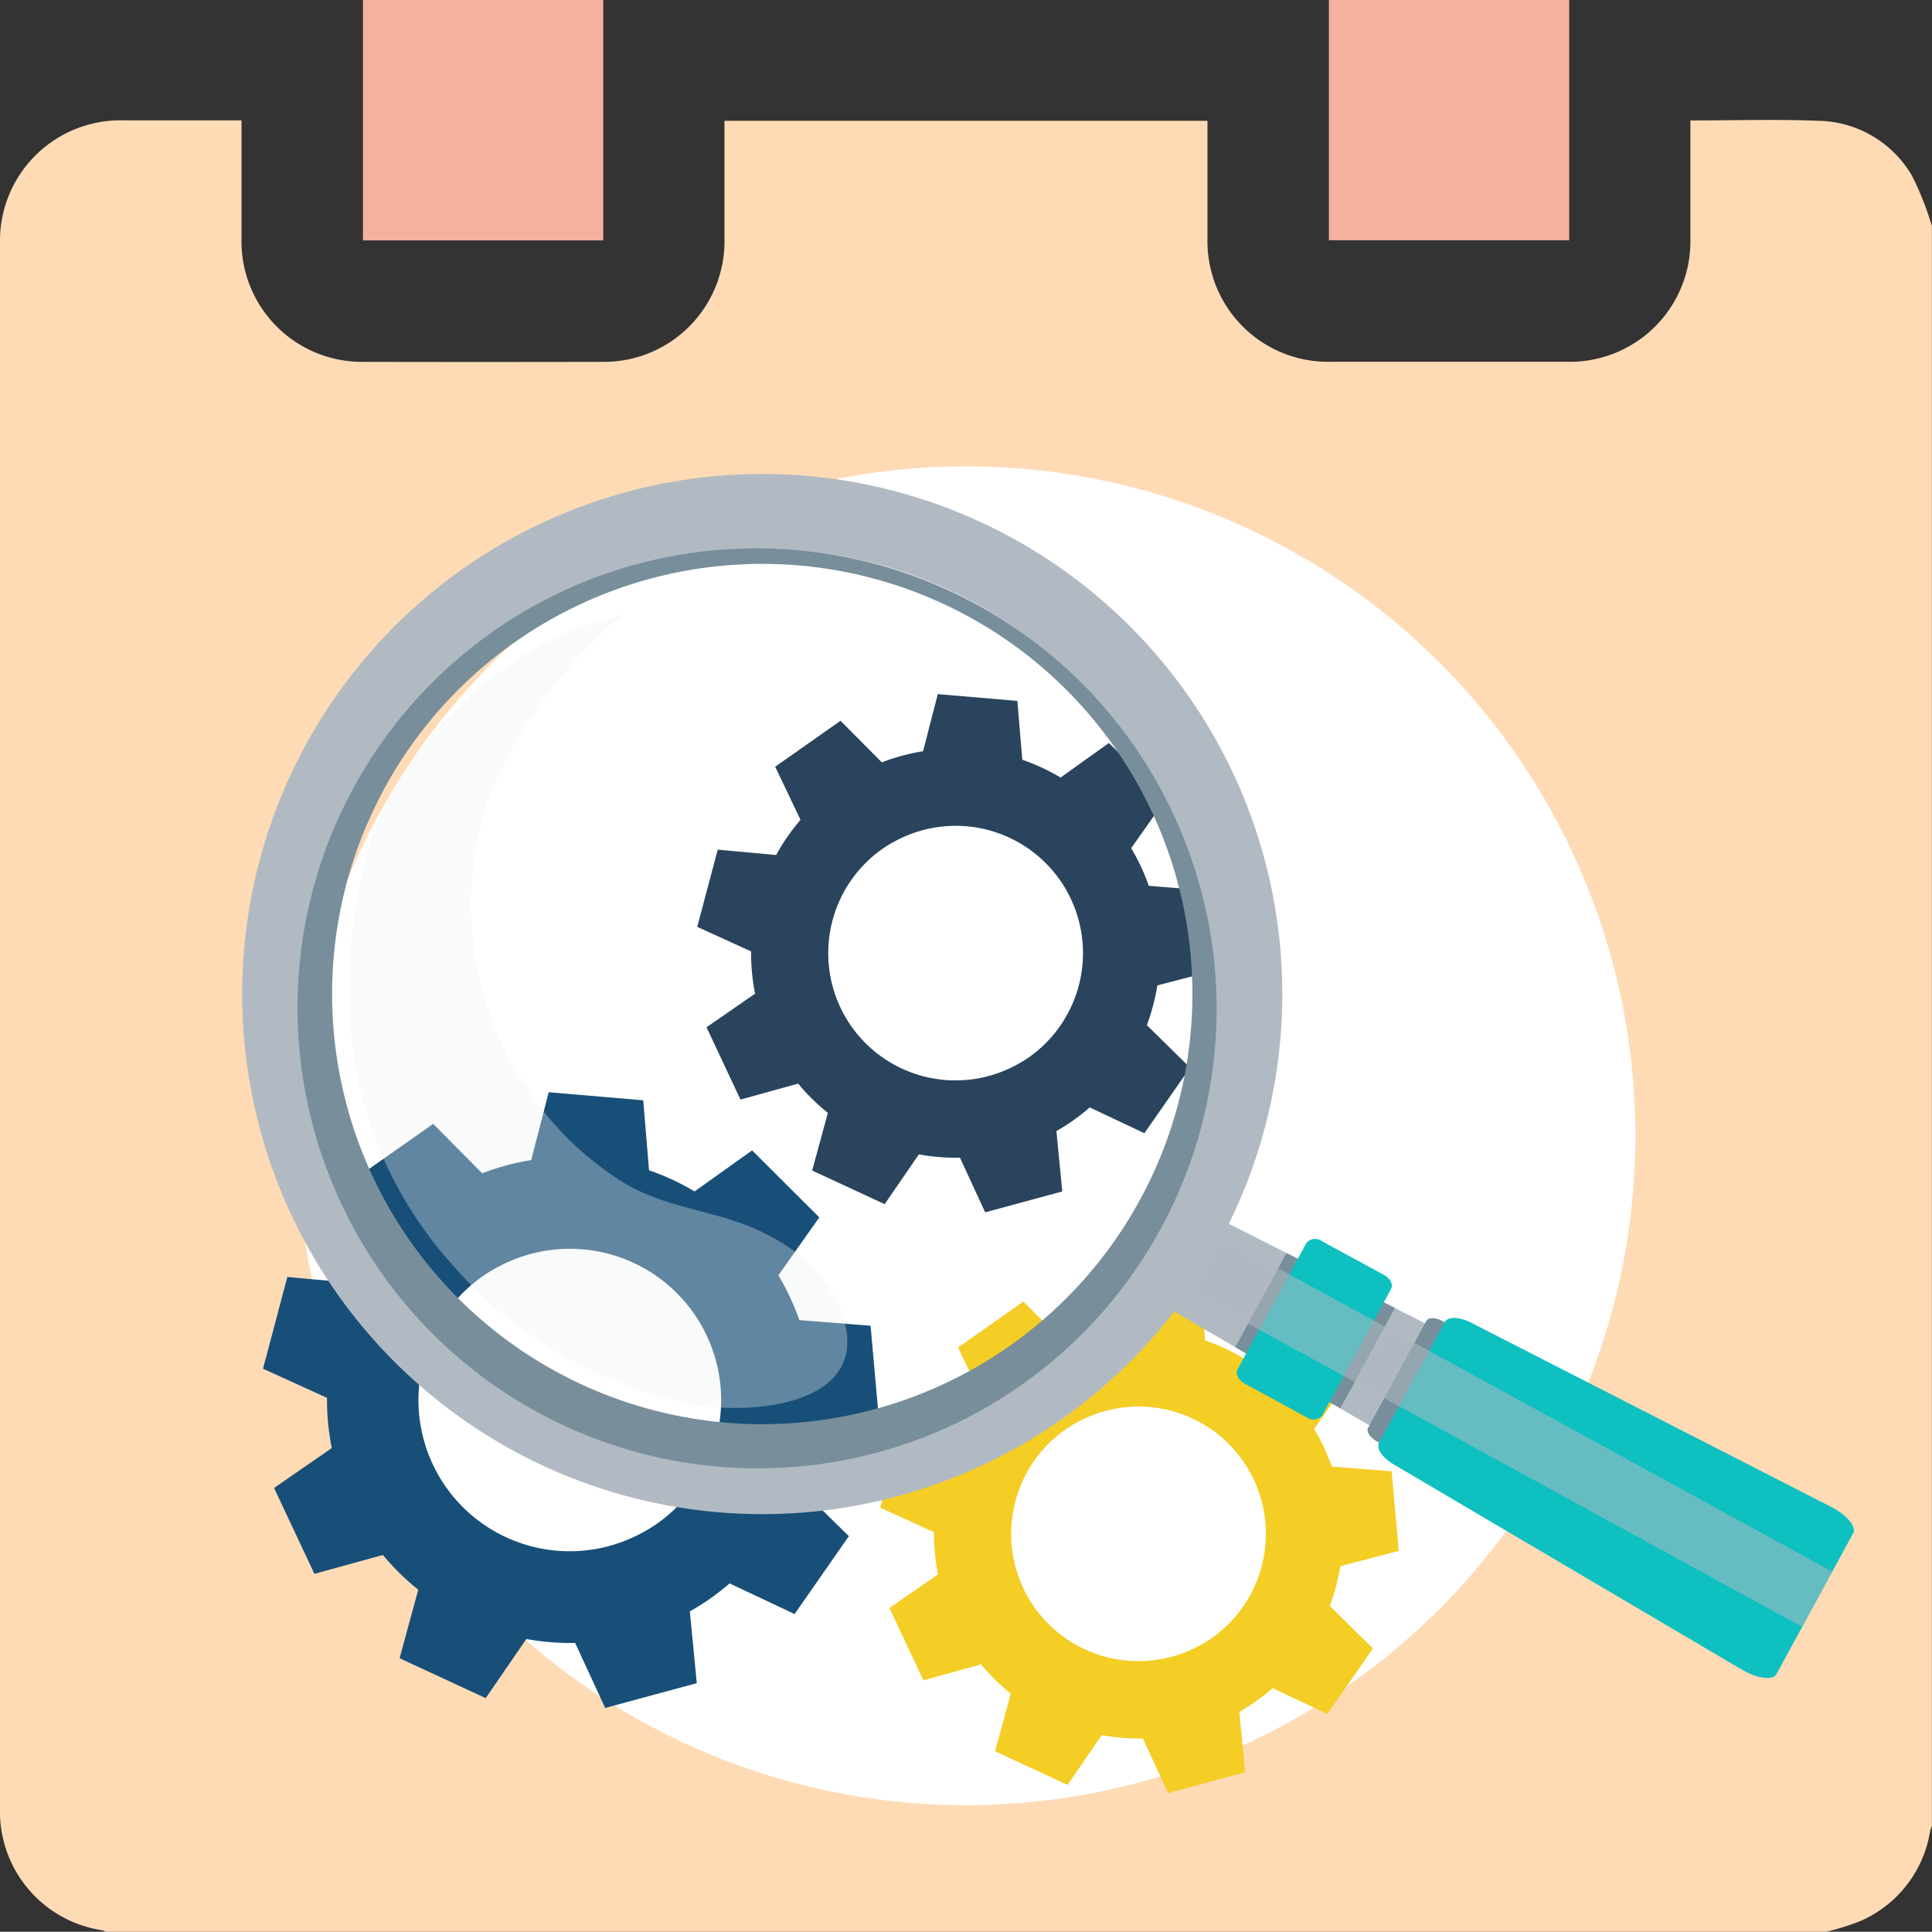 <svg xmlns="http://www.w3.org/2000/svg" width="91.975" height="91.964" viewBox="0 0 91.975 91.964"><rect x="0" y="0" width="91.975" height="91.964" fill="#333333" stroke="none"/><g transform="translate(-9691.964 234.895)"><path d="M9778.908-142.931h-81.914a.723.723,0,0,0-.159-.07,5.719,5.719,0,0,1-4.87-5.876q0-37.188,0-74.376a5.737,5.737,0,0,1,5.886-5.912c1.707,0,3.413,0,5.12,0h.49c0,1.923,0,3.779,0,5.634a5.736,5.736,0,0,0,5.847,5.862q5.659.012,11.317,0a5.739,5.739,0,0,0,5.828-5.838c0-1.722,0-3.443,0-5.165v-.471h22.994v.5c0,1.707,0,3.414,0,5.12a5.74,5.74,0,0,0,5.859,5.851q5.637,0,11.272,0a5.737,5.737,0,0,0,5.859-5.85q0-2.582,0-5.165v-.474c2.08,0,4.088-.062,6.09.017a5.263,5.263,0,0,1,4.459,2.615,14.584,14.584,0,0,1,.948,2.391v76.174a1.8,1.8,0,0,0-.085.247,5.638,5.638,0,0,1-3.331,4.28A12.483,12.483,0,0,1,9778.908-142.931Z" fill="#ffdbb5"/><path d="M9709.241-234.894h11.441v11.443h-11.441Z" fill="#f5b09e"/><path d="M9755.228-234.9h11.441v11.443h-11.441Z" fill="#f5b09e"/><circle cx="31.868" cy="31.868" r="31.868" transform="translate(9706.083 -212.693)" fill="#fff"/><path d="M9749.847-188.71l-.341-3.789-2.853-.225a9.652,9.652,0,0,0-.839-1.792l1.641-2.325-2.7-2.683-2.3,1.644a9.756,9.756,0,0,0-1.825-.847l-.232-2.8-3.79-.323-.7,2.718a9.772,9.772,0,0,0-1.964.53l-1.967-1.981-.088.063-3.022,2.126,1.206,2.527a9.763,9.763,0,0,0-1.159,1.675l-2.782-.254-.975,3.675,2.565,1.169a9.7,9.7,0,0,0,.19,2.011l-2.313,1.6,1.617,3.443,2.744-.76a9.646,9.646,0,0,0,1.416,1.393l-.748,2.745,3.451,1.6,1.629-2.369a9.917,9.917,0,0,0,1.956.158l1.2,2.6,3.671-.993-.142-1.466-.137-1.409c.273-.157.543-.327.8-.509s.538-.4.788-.617l2.6,1.228,2.174-3.121-2.057-2.024a9.881,9.881,0,0,0,.5-1.89Zm-8.9,4.15a6.165,6.165,0,0,1-.795.464,6.061,6.061,0,0,1-7.655-1.935,6.067,6.067,0,0,1,1.471-8.45,6.105,6.105,0,0,1,.741-.438,6.058,6.058,0,0,1,7.707,1.909A6.065,6.065,0,0,1,9740.946-184.56Z" fill="#2a445d"/><path d="M9758.555-161.064l-.341-3.789-2.853-.224a9.691,9.691,0,0,0-.839-1.793l1.64-2.324-2.7-2.683-2.3,1.644a9.784,9.784,0,0,0-1.825-.847l-.233-2.8-3.789-.323-.7,2.719a9.714,9.714,0,0,0-1.963.53l-1.967-1.982-.089.064-3.021,2.125,1.205,2.528a9.845,9.845,0,0,0-1.158,1.674l-2.782-.254-.975,3.676,2.565,1.169a9.693,9.693,0,0,0,.19,2.01l-2.313,1.6,1.617,3.443,2.744-.76a9.7,9.7,0,0,0,1.416,1.393l-.749,2.745,3.452,1.6,1.628-2.37a9.934,9.934,0,0,0,1.957.159l1.2,2.6,3.671-.992-.142-1.466-.137-1.409c.273-.157.543-.327.8-.51.277-.2.539-.4.789-.617l2.6,1.229,2.174-3.121-2.058-2.024a9.813,9.813,0,0,0,.5-1.89Zm-8.9,4.151a6.351,6.351,0,0,1-.795.464,6.061,6.061,0,0,1-7.655-1.935,6.068,6.068,0,0,1,1.47-8.45,6.041,6.041,0,0,1,.742-.438,6.058,6.058,0,0,1,7.707,1.909A6.066,6.066,0,0,1,9749.654-156.913Z" fill="#f4cd25"/><path d="M9733.809-167.283l-.4-4.5-3.39-.267a11.537,11.537,0,0,0-1-2.13l1.949-2.761-3.2-3.188-2.738,1.953a11.6,11.6,0,0,0-2.168-1.006l-.276-3.332-4.5-.384-.833,3.23a11.577,11.577,0,0,0-2.333.63l-2.336-2.355-.105.076-3.591,2.525,1.432,3a11.783,11.783,0,0,0-1.377,1.989l-3.3-.3-1.158,4.367,3.047,1.388a11.526,11.526,0,0,0,.227,2.389l-2.748,1.9,1.921,4.09,3.261-.9a11.5,11.5,0,0,0,1.683,1.655l-.89,3.261,4.1,1.9,1.935-2.815a11.822,11.822,0,0,0,2.324.188l1.429,3.093,4.36-1.179-.167-1.741-.163-1.675q.488-.279.956-.6c.329-.232.64-.476.937-.733l3.095,1.459,2.583-3.708-2.445-2.4a11.623,11.623,0,0,0,.6-2.245Zm-10.574,4.931a7.423,7.423,0,0,1-.945.552,7.2,7.2,0,0,1-9.094-2.3,7.209,7.209,0,0,1,1.747-10.04,7.259,7.259,0,0,1,.882-.52,7.2,7.2,0,0,1,9.154,2.268A7.2,7.2,0,0,1,9723.234-162.352Z" fill="#184f78"/><path d="M9747.12-173.283l1.991-3.656a.438.438,0,0,1,.583-.088l11.152,5.658c.309.157.477.442.371.634l-2.317,4.256c-.1.192-.436.206-.734.032l-10.8-6.3A.437.437,0,0,1,9747.12-173.283Z" fill="#b1bac3"/><path d="M9757.092-166.921l2.773-5.093c.095-.175.432-.177.748,0l3.242,1.766c.315.171.5.456.4.63l-2.772,5.093c-.1.175-.433.177-.748.005l-3.242-1.766C9757.177-166.463,9757-166.747,9757.092-166.921Z" fill="#788f9b"/><path d="M9757.61-166.2l3.141-5.768c.142-.26.7-.242,1.245.04l17.169,8.784c.726.376,1.187.934,1.023,1.236l-3.656,6.714c-.165.3-.885.217-1.594-.187l-16.618-9.795C9757.787-165.481,9757.469-165.941,9757.61-166.2Z" fill="#0ec0c0"/><path d="M9753.21-175.24l-2.439,4.479.519.3,3.964,2.313.519.3,2.6-4.779Z" fill="#788f9b"/><path d="M9750.879-169.7l3.279-6.022a.537.537,0,0,1,.731-.089l2.975,1.619c.29.158.435.456.321.663l-3.278,6.022a.539.539,0,0,1-.732.089l-2.974-1.619C9750.911-169.2,9750.766-169.5,9750.879-169.7Z" fill="#0ec0c0"/><path d="M9748.946-176.638l30.245,16.56-1.436,2.635L9747.512-174Z" fill="#b1bac3" opacity="0.54" style="mix-blend-mode:overlay;isolation:isolate"/><path d="M9737.883-164.764a24.758,24.758,0,0,0,13.176-32.441,24.758,24.758,0,0,0-32.44-13.175,24.759,24.759,0,0,0-13.176,32.441A24.758,24.758,0,0,0,9737.883-164.764Zm-1.389-3.289a21.188,21.188,0,0,1-27.762-11.276,21.187,21.187,0,0,1,11.274-27.761,21.187,21.187,0,0,1,27.762,11.275A21.187,21.187,0,0,1,9736.494-168.053Z" fill="#b1bac3"/><path d="M9736.217-168.709a20.477,20.477,0,0,0,10.9-26.829,20.478,20.478,0,0,0-26.83-10.9,20.478,20.478,0,0,0-10.9,26.83A20.475,20.475,0,0,0,9736.217-168.709Zm.312,2a21.888,21.888,0,0,1-28.669-11.675,21.888,21.888,0,0,1,11.621-28.691,21.89,21.89,0,0,1,28.669,11.675A21.888,21.888,0,0,1,9736.528-166.706Z" fill="#788f9b"/><path d="M9713.367-174.834a18.957,18.957,0,0,1-4.736-11.591c-.175-4.569.462-9.036,3.28-12.726a18.946,18.946,0,0,1,4.592-4.293,18.338,18.338,0,0,1,2.683-1.473c.7-.312,2.177-.478,2.722-.951a22.452,22.452,0,0,0-6.658,8.872,15.708,15.708,0,0,0,1.553,13.518,14.866,14.866,0,0,0,4.866,4.892c2.2,1.337,4.818,1.321,6.987,2.564a7.151,7.151,0,0,1,3.322,3.457c1.784,4.6-4.264,5.1-7.273,4.484A20.618,20.618,0,0,1,9713.367-174.834Z" fill="#f0f1f1" opacity="0.34"/></g></svg>